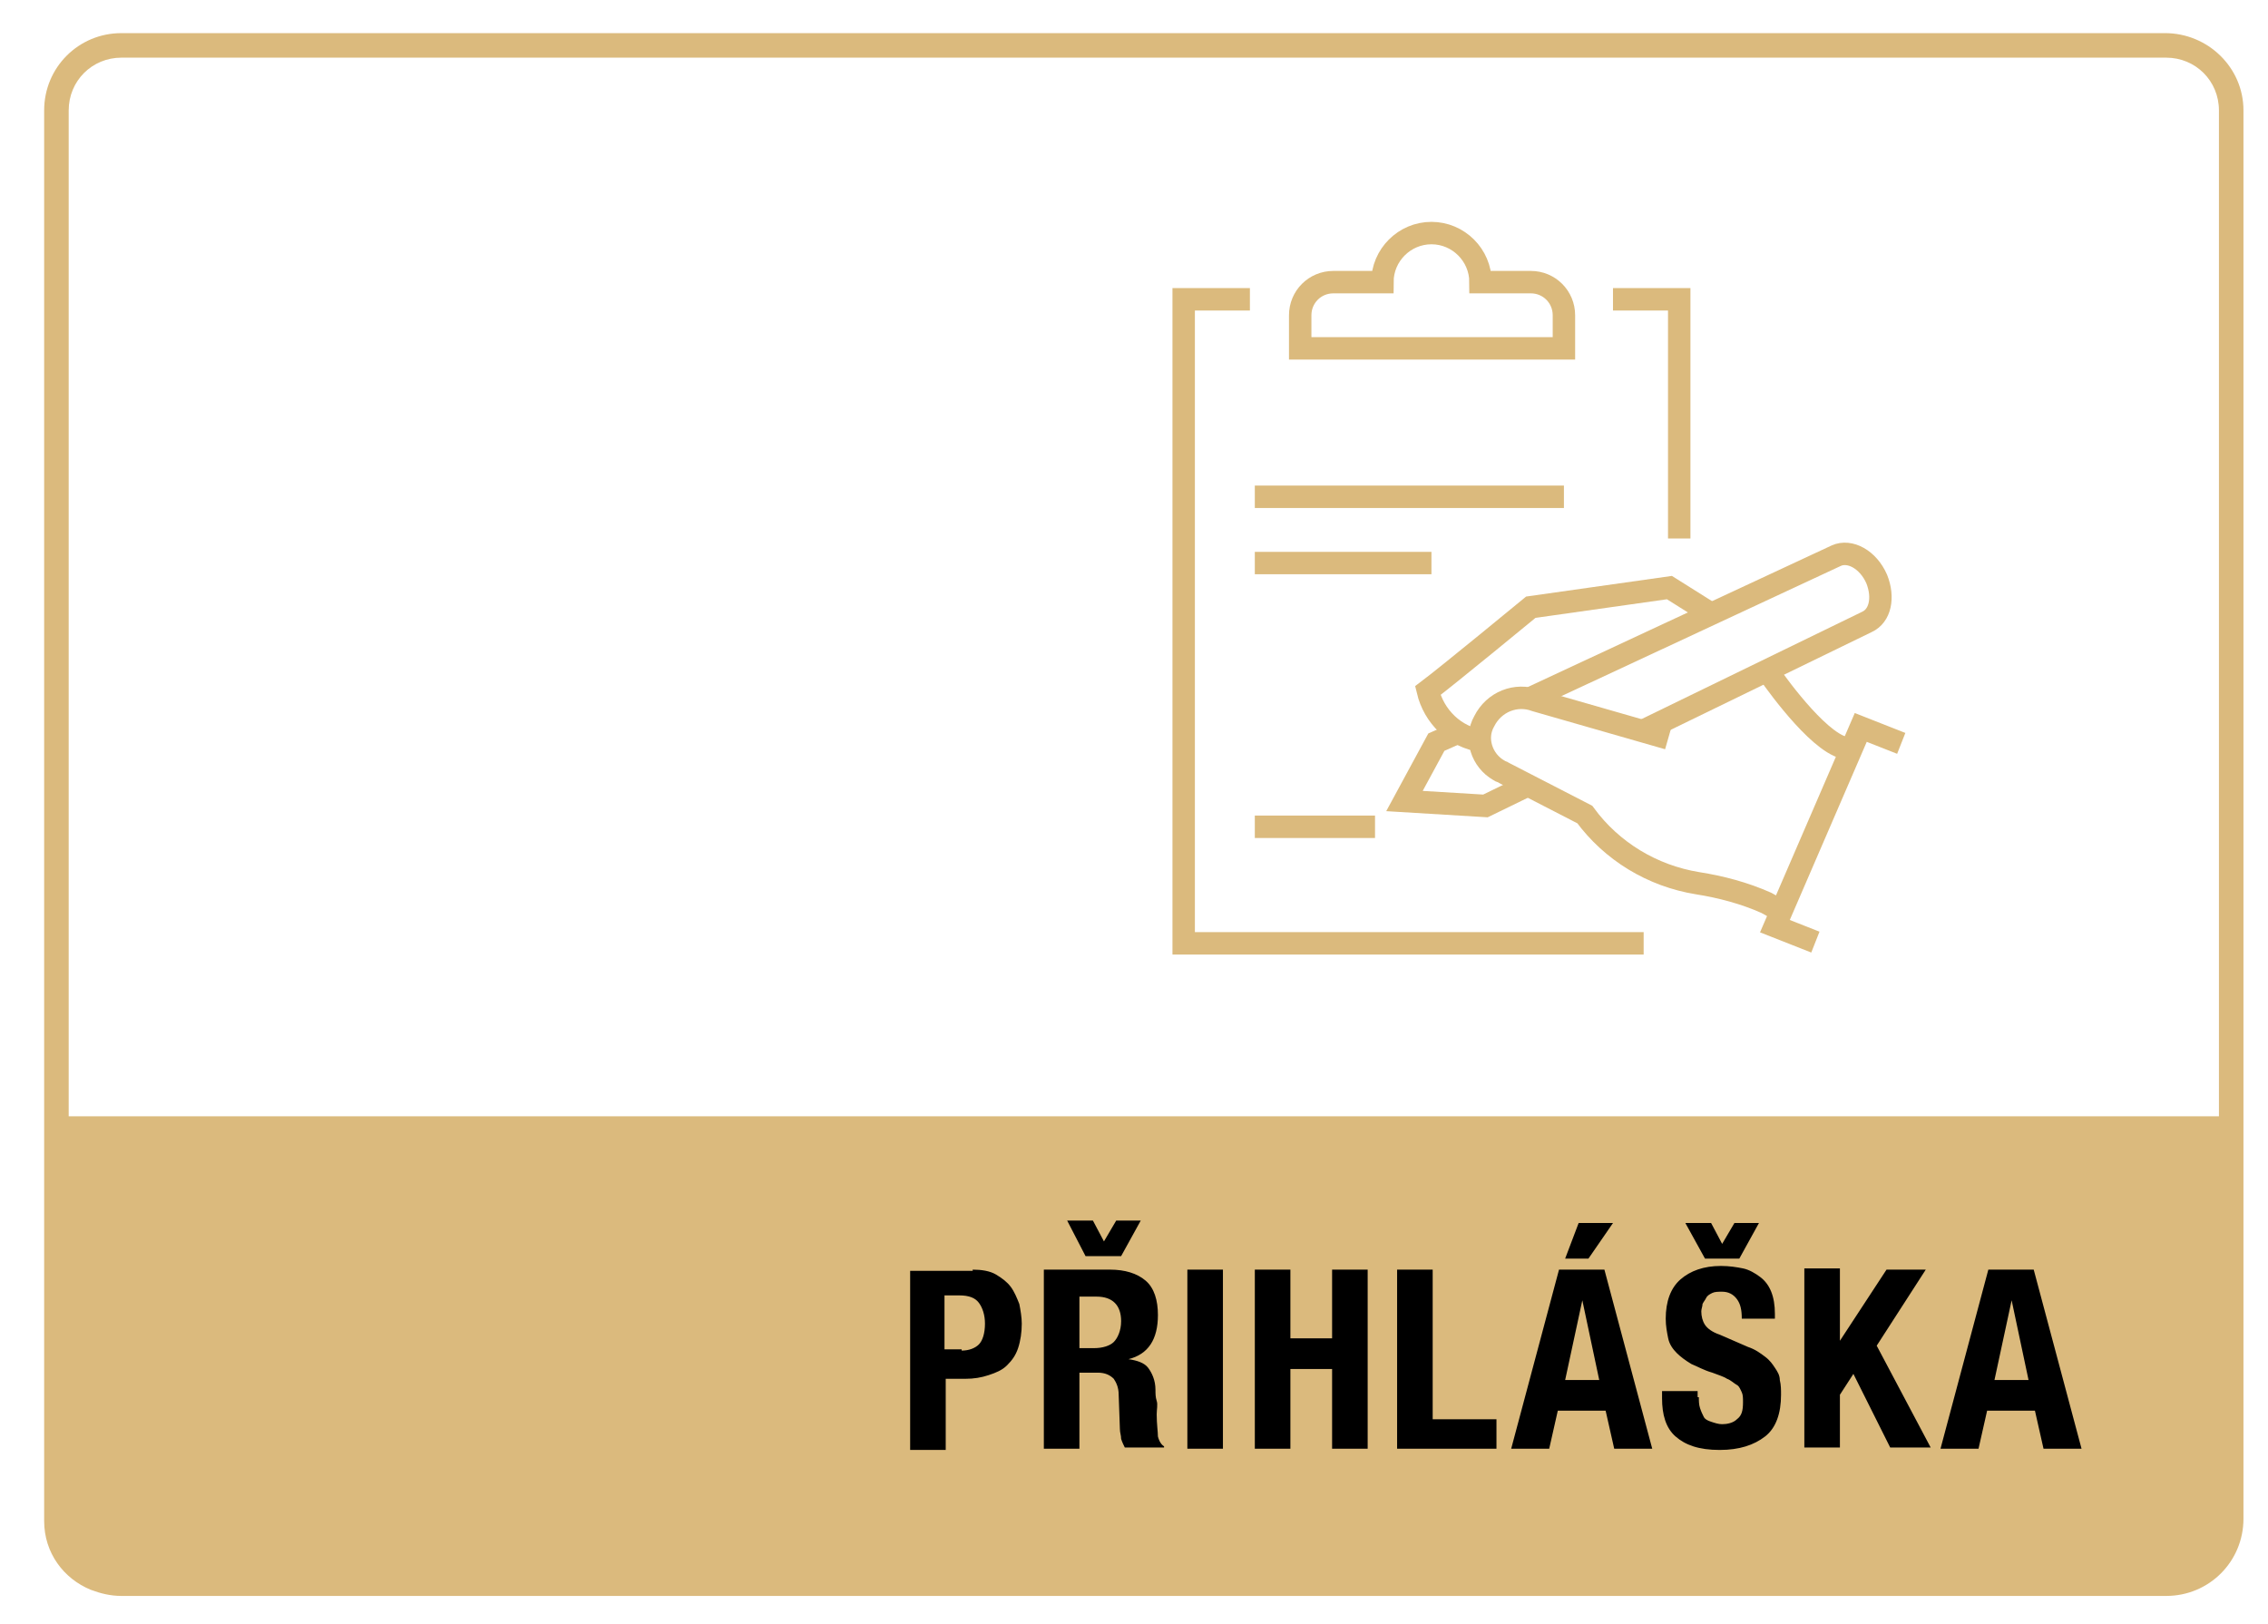 <svg version="1.1" id="Vrstva_1" xmlns="http://www.w3.org/2000/svg" x="0" y="0" viewBox="0 0 184.9 132.4" style="enable-background:new 0 0 184.9 132.4" xml:space="preserve"><style>.st1{fill:none;stroke:#dbba7d;stroke-width:1.828;stroke-miterlimit:10}</style><path d="M9.9 2.7h166.7c3.5 0 6.3 2.8 6.3 6.3v114.7c0 3.5-2.8 6.3-6.3 6.3H9.9c-3.5 0-6.3-2.8-6.3-6.3V9c0-3.5 2.8-6.3 6.3-6.3z" style="fill:none"/><path class="st1" d="m150.9 61.2-1-.4c-2.4-1.1-5.8-6.1-5.8-6.1m-23.3 5.7c-2.2-.3-3.9-2-4.4-4.1 1.6-1.2 8.4-6.8 8.4-6.8l11.3-1.6 3.5 2.2"/><path class="st1" d="m133.9 59.6 18.3-8.9c1.1-.5 1.4-2 .8-3.5-.7-1.6-2.2-2.4-3.3-1.9l-24.9 11.6"/><path class="st1" d="m136 60.2-10.8-3.1c-1.6-.6-3.4.1-4.2 1.7-.8 1.4-.2 3.2 1.2 4 .1.1.3.1.4.2l6.6 3.4c2.2 3 5.5 5 9.2 5.6 1.9.3 3.8.8 5.6 1.6l.9.5M155 60.6l-3.3-1.3-7 16.2 3.3 1.3"/><path class="st1" d="m118.9 59.7-1.8.8-2.6 4.8 6.6.4 3.7-1.8"/><path class="st1" d="M134 76.9H96.5V24.4h5.4m29.6 0h5.4v19.5m-34.6-3.4h25.2m-25.2 5.4h14.4m-14.4 21.5h9.8m8.6-44.4c0-2.2-1.8-4-4-4s-4 1.8-4 4h-4c-1.5 0-2.7 1.2-2.7 2.7v2.7h21.5v-2.7c0-1.5-1.2-2.7-2.7-2.7h-4.1z"/><path d="M176.5 2.7H9.9C6.4 2.7 3.6 5.5 3.6 9v115c0 2.6 1.6 4.7 3.8 5.6.8.3 1.6.5 2.5.5h166.7c3.5 0 6.3-2.8 6.3-6.3V9c0-3.5-2.9-6.3-6.4-6.3zM9.9 4.7h166.7c2.4 0 4.3 1.9 4.3 4.3v82H5.6V9c0-2.4 1.9-4.3 4.3-4.3z" style="fill:#dbba7d"/><path d="M79.3 103.5c.7 0 1.4.1 1.9.4.5.3.9.6 1.2 1 .3.4.5.9.7 1.4.1.5.2 1.1.2 1.6 0 .7-.1 1.4-.3 2s-.5 1-.9 1.4-.9.6-1.5.8-1.2.3-1.9.3h-1.6v5.8h-2.9v-14.6h5.1zm-.9 6.6c.6 0 1.1-.2 1.4-.5s.5-.9.5-1.7c0-.7-.2-1.3-.5-1.7-.3-.4-.8-.6-1.6-.6H77v4.4h1.4zm12.1-6.6c1.2 0 2.2.3 2.9.9.7.6 1 1.6 1 2.8 0 1-.2 1.8-.6 2.4-.4.6-1 1-1.8 1.2.7.1 1.3.3 1.6.7s.6 1 .6 1.8c0 .3 0 .6.1.9s0 .7 0 1.1c0 .8.1 1.4.1 1.8.1.4.3.7.5.8v.1h-3.2c-.1-.2-.2-.4-.3-.7 0-.3-.1-.5-.1-.8l-.1-2.8c0-.6-.2-1-.4-1.3-.3-.3-.7-.5-1.3-.5H88v6.2h-2.9v-14.6h5.4zm-1.4-4 .9 1.7 1-1.7h2l-1.6 2.9h-2.9L87 99.5h2.1zm.1 10.4c.7 0 1.3-.2 1.6-.5s.6-.9.6-1.7c0-1.3-.7-2-2-2H88v4.2h1.2zm7.6-6.4h2.9v14.6h-2.9v-14.6zm8.4 0v5.6h3.4v-5.6h2.9v14.6h-2.9v-6.5h-3.4v6.5h-2.9v-14.6h2.9zm8.7 0h2.9v12.2h5.2v2.4h-8.1v-14.6zm16.9 0 3.9 14.6h-3.1l-.7-3.1H127l-.7 3.1h-3.1l3.9-14.6h3.7zm-.4 9.1L129 106l-1.4 6.5h2.8zm1.1-12.9-2 2.9h-1.9l1.1-2.9h2.8zm7 14.2c0 .3 0 .6.1.9.1.3.2.5.3.7s.3.3.6.4c.3.1.6.2.9.2.4 0 .9-.1 1.2-.4.4-.3.5-.7.5-1.4 0-.3 0-.6-.1-.8-.1-.2-.2-.5-.4-.6s-.5-.4-.8-.5c-.3-.2-.7-.3-1.2-.5-.7-.2-1.2-.5-1.7-.7-.5-.3-.9-.6-1.2-.9-.3-.3-.6-.7-.7-1.2-.1-.5-.2-1-.2-1.6 0-1.4.4-2.5 1.2-3.2.8-.7 1.9-1.1 3.3-1.1.7 0 1.3.1 1.8.2s1 .4 1.4.7c.4.3.7.7.9 1.2.2.5.3 1.1.3 1.8v.4H142c0-.7-.1-1.2-.4-1.6s-.7-.6-1.2-.6c-.3 0-.6 0-.8.1-.2.1-.4.2-.5.4-.1.2-.2.3-.3.5 0 .2-.1.4-.1.6 0 .4.1.8.3 1.1.2.3.6.6 1.2.8l2.3 1c.6.2 1 .5 1.4.8.4.3.6.6.8.9s.4.6.4 1c.1.4.1.8.1 1.2 0 1.5-.4 2.7-1.3 3.4-.9.7-2.1 1.1-3.7 1.1-1.7 0-2.8-.4-3.6-1.1s-1.1-1.8-1.1-3.1v-.6h2.9v.5zm1-14.2.9 1.7 1-1.7h2l-1.6 2.9H139l-1.6-2.9h2.1zm10.5 9.6 3.8-5.8h3.2l-4 6.2 4.4 8.3h-3.3l-3-6-1.1 1.7v4.3h-2.9v-14.6h2.9v5.9zm15.8-5.8 3.9 14.6h-3.1l-.7-3.1H162l-.7 3.1h-3.1l3.9-14.6h3.7zm-.4 9.1L164 106l-1.4 6.5h2.8z"/></svg>